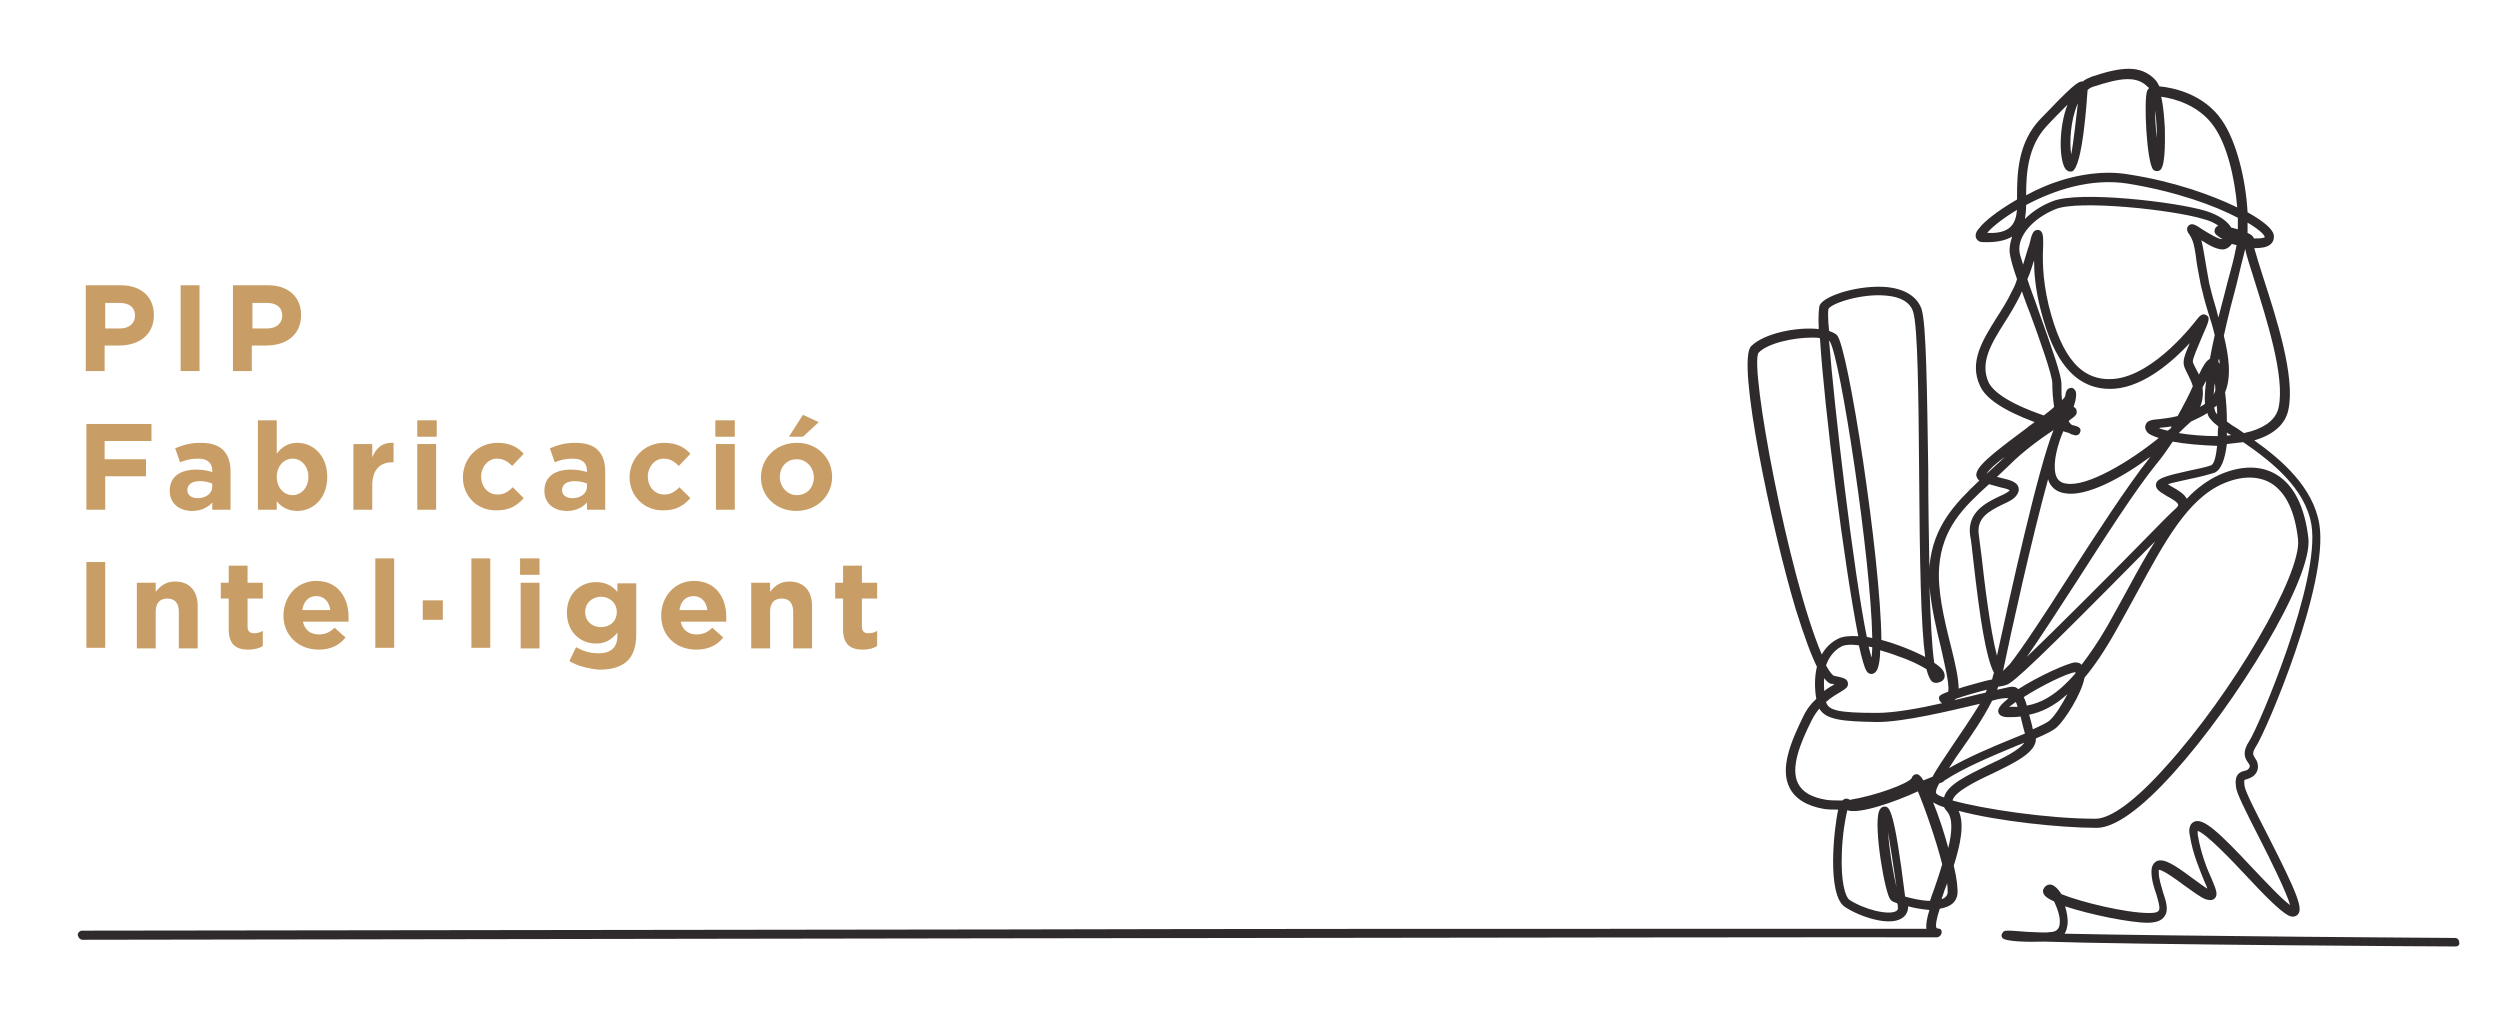 <?xml version="1.0" encoding="utf-8"?>
<!-- Generator: Adobe Illustrator 25.4.0, SVG Export Plug-In . SVG Version: 6.00 Build 0)  -->
<svg version="1.1" id="Livello_1" xmlns="http://www.w3.org/2000/svg" xmlns:xlink="http://www.w3.org/1999/xlink" x="0px" y="0px"
	 viewBox="0 0 411 167.9" style="enable-background:new 0 0 411 167.9;" xml:space="preserve">
<style type="text/css">
	.st0{fill:#2F2A2B;}
	.st1{fill:none;}
	.st2{enable-background:new    ;}
	.st3{fill:#C99D66;}
</style>
<g>
	<path class="st0" d="M403.7,155.6C403.7,155.6,403.7,155.6,403.7,155.6c-2.4,0-53.3-0.3-67.7-0.8c-2.5,0.1-6.4,0-6.8-0.6
		c-0.2-0.2-0.2-0.6,0-0.8c0.3-0.5,0.3-0.5,4.1-0.2c0.6,0,1.7,0.1,3,0.1c0.4,0,0.8-0.1,1.1-0.1c0.7-0.1,1.1-0.5,1.2-1.2
		c0.2-1.2-0.4-2.7-0.9-3.8c-0.9-0.4-1.5-0.8-1.7-1.2c-0.2-0.4-0.2-0.7,0.1-1.1c0.3-0.4,0.8-0.6,1.3-0.4c0.5,0.2,1,0.7,1.5,1.5
		c3.2,1.3,10.6,3.1,14.4,3.1c0.9,0,1.4-0.1,1.6-0.4c0.3-0.4-0.1-1.6-0.4-2.7c-0.4-1.1-0.8-2.4-0.8-3.7c0-1.1,0.5-1.5,0.8-1.7
		c1.2-0.6,3,0.6,5.7,2.6c1,0.7,2,1.5,2.7,1.9c-0.1-0.3-0.3-0.8-0.5-1.2c-0.7-1.8-1.9-4.4-2.4-7.6c-0.1-0.4-0.3-1.7,0.7-2.2
		c1.5-0.7,4,1.6,9.7,7.7c2.3,2.4,4.7,5,6.1,6c-0.6-2.1-3.3-7.6-5.1-11.1c-2.3-4.5-3.7-7.3-3.8-8.3c-0.3-2.1,0.6-2.5,1.5-2.7
		c0.4-0.1,0.5-0.2,0.7-0.5c0.1-0.3,0.1-0.4-0.2-0.8c-0.6-0.8-1-1.8,0.2-3.6c1.6-2.5,11.7-26.3,10.2-35.5c-1-6.1-6.7-10.5-11.2-13.6
		c0,0,0,0-0.1,0c-0.8,0.1-1.7,0.2-2.6,0.3c-0.3,2.4-0.9,4.2-2,4.7c-0.9,0.3-2.4,0.7-3.9,1c-1.2,0.3-2.9,0.6-3.8,0.9
		c0.3,0.2,0.6,0.4,0.8,0.5c0.9,0.5,1.9,1.1,2.3,1.9c1.7-1.8,3.5-3.1,5.5-4c3.5-1.5,6.7-1.5,9.2,0c2.9,1.7,4.7,5.3,5.3,10.5
		c0.7,6.7-11.9,27.2-22.2,38.6c-5.4,6-9.7,9-12.6,9c-5.9,0-16.4-1.1-22.7-2.8c1,2.2,0.3,5.5-0.8,9c0.5,2.1,0.7,3.9,0.6,4.7
		c-0.1,0.8-0.6,1.8-2.1,2.2c-0.2,0.1-0.5,0.1-0.8,0.2c-0.5,1.5-0.8,2.9-0.5,3.2l0,0c0.8,0.1,0.8,0.3,0.8,0.7c0,0.4-0.4,0.8-0.8,0.8
		c-0.1,0-0.1,0-0.2,0c-8.5-0.1-301.6,0.4-304.6,0.4c0,0,0,0,0,0c-0.4,0-0.7-0.3-0.8-0.7s0.3-0.8,0.7-0.8c0,0,76.2-0.1,152.4-0.2
		c38.1-0.1,76.2-0.1,104.8-0.1c14.3,0,26.2,0,34.5,0c4.2,0,7.4,0,9.7,0c0.7,0,1.3,0,1.8,0c-0.1-0.8,0.1-1.8,0.5-3.1
		c-1.2-0.1-2.4-0.3-3.5-0.6c0,0.9-0.4,1.6-1.1,2c-2.1,1.3-6.9-0.3-9.3-1.9c-3-2-1.8-12.9-1.1-16c-0.9,0-1.6,0-2.3-0.1
		c-2.9-0.5-4.8-1.7-5.7-3.5c-1.6-3.2,0.2-7.5,2.2-11.6c0.6-1.3,1.4-2.3,2.2-3c-0.3-1.7-0.3-3.6,0.1-5.3c-0.9-1.8-2-4.7-3.5-9.5
		c-3.9-13-9.8-40.8-7.3-43.2c2.1-2.1,7.5-3.2,11.1-2.8c-0.1-2.2,0-3.6,0.2-4c0.9-1.6,6.6-3.3,11-2.9c3,0.3,5,1.6,5.7,3.6
		c0.8,2.5,0.9,13.6,1.1,26.4c0,5.2,0.1,11.2,0.2,16.7c0-0.3,0-0.6,0-0.8c0.6-6.6,4.2-10.3,8.2-14.1c-0.3-0.2-0.4-0.5-0.5-0.8
		c-0.1-1.4,2.2-3.3,8-7.6c0.5-0.4,1-0.8,1.6-1.2c-5.1-1.9-8.1-3.9-9-6c-1.8-3.9,0.4-7.4,2.7-11.1c0.9-1.4,1.8-2.8,2.5-4.3
		c0.4-0.7,0.7-1.4,0.9-2.1c-0.7-2-1.1-3.5-1.2-4.3c-0.1-0.9,0.1-1.8,0.4-2.7c-1.2,0.7-2.8,1-4.9,0.9c-0.6,0-0.9-0.4-1-0.6
		c-0.3-0.6,0.1-1.3,0.5-1.7c0.8-1.1,3.1-2.9,6.2-4.7c0-0.1,0-0.2,0-0.4c0-3.8,0.1-9,3.9-12.9c4.9-5.1,6.1-6.2,6.9-6.1
		c0.5-0.4,1-0.6,1.5-0.8c4.8-1.6,8-2,10.4,0.5c0.3,0.3,0.5,0.7,0.7,1.1c2.2,0.2,7.3,1.2,10.3,5.6c2.4,3.5,3.9,9.7,4.2,15.1
		c2.5,1.4,4.1,2.7,4.3,3.7c0.1,0.7-0.1,1.3-0.7,1.7c-0.6,0.4-1.5,0.5-2.5,0.5c0.3,1.1,0.9,3,1.5,4.9c2.1,6.5,5.3,16.3,4.1,21.7
		c-0.5,2.4-2.5,4.1-5.6,5c4.5,3.2,9.7,7.7,10.7,13.8c1.6,9.8-8.7,33.9-10.4,36.5c-0.7,1.1-0.5,1.4-0.2,1.9c0.3,0.4,0.7,1.1,0.4,2.1
		c-0.4,1-1.2,1.2-1.7,1.4c-0.5,0.1-0.5,0.1-0.4,1.1c0.1,0.9,1.9,4.4,3.7,7.9c5.1,10,6,12.4,5,13.3c-0.2,0.2-0.7,0.5-1.5,0.1
		c-1.5-0.8-4.2-3.6-7-6.6c-2.6-2.8-6.6-6.9-7.9-7.3c0,0.1,0,0.3,0,0.6c0.5,3,1.5,5.6,2.3,7.3c0.7,1.7,1.1,2.6,0.5,3.2
		c-0.5,0.5-1.3,0.2-1.6,0.1c-0.9-0.4-2.1-1.3-3.5-2.3c-1.2-0.9-3.4-2.5-4.1-2.5c0,0,0,0,0,0c0,0,0,0.1,0,0.4c0,1.1,0.4,2.2,0.7,3.3
		c0.5,1.5,1,3,0.2,4c-0.5,0.7-1.4,1-2.8,1c-2.7,0-9.3-1.3-13.5-2.7c0.3,1,0.5,2.1,0.4,3c-0.1,0.6-0.2,1.1-0.5,1.5
		c18,0.4,63.7,0.7,64.2,0.7c0.4,0,0.7,0.3,0.7,0.8C404.4,155.3,404.1,155.6,403.7,155.6z M303.7,133.2c-0.3,1.2-0.8,3.9-0.9,7
		c-0.2,4.9,0.6,7.2,1.2,7.7c2.4,1.6,6.4,2.6,7.7,1.9c0.2-0.1,0.4-0.3,0.3-0.8c0-0.2,0-0.3-0.1-0.5c-0.6-0.2-1-0.4-1.1-0.6
		c-0.9-0.9-2.8-11.9-1.9-14.5c0.3-0.8,0.8-0.8,1-0.8c0.7,0.1,1.5,0.2,3.3,14.8c1.1,0.3,2.7,0.7,4.1,0.7c0.2-0.7,0.5-1.4,0.8-2.3
		c0.4-1.1,0.8-2.4,1.2-3.7c-1-4-2.9-9.4-4-12C311.4,131.9,305.6,133.9,303.7,133.2C303.8,133.2,303.8,133.2,303.7,133.2z
		 M320.1,145.2c-0.1,0.4-0.3,0.8-0.4,1.1c-0.2,0.5-0.3,1-0.5,1.5c0,0,0,0,0.1,0c0.5-0.2,0.8-0.5,0.9-1
		C320.2,146.5,320.2,145.9,320.1,145.2z M310.4,136.8c0.2,3,0.9,7.1,1.4,9.1C311.2,141.7,310.7,138.7,310.4,136.8z M317.8,131.9
		c0.9,2.2,1.8,4.9,2.5,7.5c0.6-2.5,0.8-4.8-0.2-6c-0.2-0.2-0.4-0.5-0.5-0.7C318.9,132.5,318.3,132.2,317.8,131.9z M321,131.6
		c5,1.4,15.7,3,23.5,3c2.5,0,6.6-3,11.5-8.5c11-12.1,22.4-31.7,21.8-37.4c-0.5-4.6-2-7.8-4.5-9.3c-2.1-1.2-4.8-1.2-7.8,0.1
		c-5.8,2.5-9.6,9.5-14,17.6c-1.2,2.2-2.4,4.4-3.7,6.7c-1.8,3.2-3.5,5.7-5.1,7.6c-0.5,2.7-3.2,6.9-4.5,8.1c-0.6,0.6-1.9,1.2-3.5,1.9
		c0.1,2.3-3.5,4-7.2,5.8C324.7,128.5,321.3,130.2,321,131.6C321,131.6,321,131.6,321,131.6z M299.1,116.5c-0.5,0.6-0.9,1.2-1.3,2
		c-1.8,3.6-3.5,7.7-2.2,10.3c0.7,1.4,2.2,2.3,4.7,2.7c0.7,0.1,1.6,0.1,2.6,0.1c0.2-0.2,0.4-0.3,0.6-0.3c0.1,0,0.4,0,0.6,0.2
		c4.3-0.7,9.7-2.7,10.2-3.6c0.1-0.4,0.5-0.7,1-0.6c0.2,0.1,0.6,0.4,0.9,1c0.5-0.2,1-0.4,1.5-0.6c0.7-1.3,1.8-2.9,3.2-5
		c1.5-2.2,3.2-4.7,4.6-7c-5.1,1.2-12.5,3-16.9,3C303.1,118.6,300.2,118.4,299.1,116.5z M318.8,128.8c-0.4,0.7-0.6,1.3-0.5,1.6
		c0.1,0.2,0.6,0.5,1.3,0.7c0.5-2.1,3.8-3.6,7.2-5.3c2.4-1.1,5.2-2.5,6-3.7c-0.5,0.2-1,0.4-1.5,0.6c-3.8,1.6-8.4,3.5-11.6,5.6
		c0,0-0.1,0-0.1,0.1C319.4,128.6,319.1,128.7,318.8,128.8z M327.5,115.2c-1.4,2.8-3.4,5.7-5.3,8.4c-0.6,0.8-1.2,1.8-1.8,2.7
		c3.1-1.8,7.1-3.5,10.3-4.8c0.7-0.3,1.5-0.6,2.2-0.9c-0.1-0.4-0.2-0.7-0.3-1.1c-0.1-0.5-0.3-1.1-0.4-1.7c-0.8,0.1-1.5,0.1-2.1,0.1
		c-1.4,0-1.6-0.7-1.6-1c0-0.6,0.7-1.3,1.7-2.1C329.5,114.7,328.5,114.9,327.5,115.2z M333.6,117.5c0.1,0.5,0.3,1,0.4,1.5
		c0.1,0.3,0.1,0.6,0.2,0.9c1.3-0.6,2.4-1.1,2.8-1.5c0.9-0.8,2-2.6,2.9-4.3C337.6,116.2,335.5,117.1,333.6,117.5z M300.2,115.4
		c0.4,1.4,2,1.8,8.4,1.8c2.7,0,6.8-0.7,10.7-1.6c-0.2-0.1-0.4-0.3-0.5-0.6c-0.1-0.5-0.1-0.7,1.5-1.3c0.2-1.3-0.6-4.4-1.2-7.2
		c-0.8-3.2-1.6-6.8-1.9-10.1c0.2,5.4,0.4,10.1,0.8,12.6c0.1,0,0.1,0.1,0.2,0.1c0.7,0.5,1.6,1.2,1.5,2.1c0,0.3-0.2,0.8-1,1
		c-0.3,0.1-0.7,0.1-1-0.1c-0.4-0.3-0.7-1-1-2.1c-1-0.6-2.5-1.4-4.6-2.1c-1-0.4-2-0.7-3-1c0,1.4-0.2,2.4-0.4,3
		c-0.2,0.5-0.5,0.8-0.9,0.9c-0.3,0-0.7,0-1-0.6c-0.3-0.5-0.7-1.9-1.2-4.1c-1.3-0.2-2.4-0.1-2.9,0.2c-1.3,0.7-2.1,1.9-2.5,3.1
		c0.9,1.6,1.3,1.7,1.3,1.7c1.4,0.3,2.2,0.4,2.3,1.2c0.1,0.7-0.5,1-1.3,1.5C302,114.1,301.1,114.6,300.2,115.4z M331.4,115.4
		c-0.4,0.3-0.8,0.6-1.1,0.8c0.4,0,0.9,0,1.4,0C331.6,115.9,331.5,115.6,331.4,115.4z M332.7,114.6c0.2,0.4,0.4,0.9,0.5,1.4
		c2.3-0.4,4.9-1.7,8-5.3c0-0.1,0-0.2,0-0.2C339.7,110.7,335.5,112.8,332.7,114.6z M321.5,114.9c0,0,0,0.1-0.1,0.1
		c0,0.1-0.1,0.1-0.1,0.1c1.8-0.4,3.6-0.9,5-1.2c0,0,0,0,0.1,0c0.1-0.2,0.2-0.3,0.2-0.5C325,113.8,322.9,114.4,321.5,114.9z
		 M299.9,111.5c-0.1,0.8,0,1.5,0,2.1c0.6-0.5,1.2-0.8,1.7-1.1c-0.1,0-0.2,0-0.3-0.1C301.1,112.5,300.6,112.4,299.9,111.5z
		 M328.5,112.9c-0.1,0.2-0.1,0.4-0.2,0.5c1.4-0.3,2.1-0.5,2.5-0.5c0.4,0,0.7,0.1,1,0.4c3.4-2.2,8.2-4.3,9.3-4.4
		c0.5,0,0.9,0.1,1.1,0.4c1.3-1.7,2.7-3.7,4.2-6.3c1.3-2.3,2.5-4.5,3.7-6.7c1.4-2.6,2.8-5.1,4.2-7.3c-0.6,0.6-1.3,1.3-2,2
		c-16.4,16.6-21.5,21.5-22.5,21.6C329.6,112.7,329.1,112.8,328.5,112.9z M327,79.6c-4.2,3.8-7.7,7.2-8.2,13.6
		c-0.3,3.8,0.8,8.6,1.9,12.9c0.8,3.2,1.3,5.5,1.3,7.1c0.6-0.2,1.2-0.4,2-0.6c1.1-0.3,2.4-0.7,3.5-0.9c0.1-0.4,0.2-0.8,0.3-1.1
		c-1.3-2.5-2.3-8.8-3.4-18.6c-0.2-1.6-0.3-3-0.5-3.9c-0.6-3.9,2.7-5.5,4.8-6.5c0.7-0.3,1.5-0.7,1.7-1c-0.3-0.2-1.1-0.4-1.6-0.5
		C328.2,79.9,327.6,79.8,327,79.6z M329.3,110.3C329.3,110.3,329.3,110.3,329.3,110.3c0.2-0.2,0.6-0.6,1.1-1.1
		c2-2.5,5.8-8.3,9.7-14.4c4.5-7,9.7-15,13.2-19.4c0.1-0.1,0.1-0.2,0.2-0.3c-4.7,3.5-10.5,6.6-14,6c-1.4-0.2-2.4-1-2.8-2.3
		C334,88.6,330.6,104,329.3,110.3z M307.2,106.3c0.2,0.7,0.3,1.3,0.5,1.8c0-0.5,0.1-1,0.1-1.7C307.6,106.4,307.4,106.3,307.2,106.3z
		 M309.3,105.2c2.6,0.7,5.3,1.8,7.2,2.8c-0.7-5.1-0.9-15.2-1-30.9c-0.1-11.6-0.2-23.6-1-25.9c-0.5-1.5-2-2.4-4.4-2.6
		c-4.1-0.4-9.1,1.3-9.5,2.2c-0.1,0.3-0.1,1.6,0.1,3.6c0.5,0.2,1,0.4,1.3,0.7C303.8,56.9,309.2,91.8,309.3,105.2z M357.2,72.6
		c-0.8,1.2-1.7,2.5-2.7,3.7c-3.5,4.3-8.6,12.3-13.1,19.3c-3.1,4.8-6.1,9.4-8.2,12.4c4.8-4.6,13-12.8,18.1-18c3.4-3.5,5.9-6,6.5-6.5
		c0.2-0.2,0.3-0.4,0.3-0.5c0-0.4-1.2-1.1-1.8-1.4c-0.8-0.5-1.4-0.8-1.7-1.3c-0.2-0.3-0.2-0.6-0.1-0.9c0.3-0.8,1.7-1.2,5.3-2
		c1.4-0.3,2.9-0.6,3.7-0.9c0.5-0.2,0.8-1.4,1-3.2C361.9,73.2,359.3,73,357.2,72.6z M328.3,78.4c0.3,0.1,0.5,0.1,0.8,0.2
		c1.3,0.3,2.4,0.6,2.7,1.4c0.1,0.3,0.2,0.7-0.2,1.3c-0.4,0.7-1.2,1.1-2.3,1.6c-2.5,1.2-4.3,2.3-4,4.9c0.1,0.9,0.3,2.3,0.5,3.9
		c0.4,3.7,1.4,12,2.5,16.1c2.1-9.7,6.8-31,9.3-37.1c-2.1,1.4-4.9,3.4-7.3,5.8C329.6,77.2,328.9,77.8,328.3,78.4z M297.9,55.5
		c-3,0-7.3,0.9-8.8,2.5c-1.5,2.3,4.9,36.7,10.4,49.6c0,0,0,0,0,0c0.6-1.1,1.5-2,2.7-2.6c0.8-0.4,2-0.5,3.3-0.4
		c-2.3-11.6-5.6-37.6-6.3-49C298.8,55.5,298.3,55.5,297.9,55.5z M306.9,104.7c0.3,0.1,0.6,0.1,0.9,0.2c-0.2-13-5.3-46.4-7-48.8
		c0,0-0.1-0.1-0.1-0.1C301.6,67.4,304.7,93.8,306.9,104.7z M339.2,70.9c-0.9,2.1-1.7,5-1.3,6.9c0.2,1,0.8,1.6,1.8,1.7
		c3.4,0.6,10.4-3.6,15.2-7.5c-1-0.3-1.8-0.7-2-1.1c-0.3-0.4-0.3-0.8-0.1-1.2c0.3-0.6,1-0.7,2.2-0.8c0.8-0.1,1.8-0.2,3-0.5
		c1-1.8,1.9-3.5,2.5-4.9c-0.2-0.7-0.5-1.3-0.8-1.9c-0.4-0.8-0.8-1.5-0.7-2.2c0-0.6,0.4-1.6,1-3c-2.7,2.9-7.4,7.1-12.3,7.5
		c-7.9,0.6-10.8-7.3-12.3-13.3c-0.8-3.2-1-5.8-1-7.8c-0.3,0.9-0.6,2-1.1,3.1c0.5,1.6,1.2,3.3,1.8,5.1c2.3,6.4,3.8,10.7,3.8,12.1
		c0,1,0,1.9,0.1,2.7c0.3-0.3,0.4-0.5,0.5-0.6c0.1-0.8,0.3-1.3,0.8-1.4c0.3-0.1,0.6,0,0.8,0.3c0.4,0.4,0.2,1.6-0.2,2.8
		c0.3,0.1,0.5,0.4,0.5,0.7c0.1,0.5-0.2,0.8-1.2,1.5c0,0.1-0.1,0.1-0.1,0.2c0.2,0.3,0.4,0.5,0.6,0.6c0,0,0.1,0,0.1,0
		c0.8,0.2,1.4,0.4,1.2,1.1c-0.2,0.7-0.9,0.6-1.1,0.5c-0.3-0.1-0.5-0.1-0.7-0.3C339.8,71.1,339.5,71,339.2,70.9z M355.8,79.4
		C355.8,79.4,355.8,79.4,355.8,79.4C355.8,79.4,355.8,79.4,355.8,79.4z M326.6,77.9C326.6,77.9,326.6,77.9,326.6,77.9
		c0.9-0.8,1.7-1.6,2.6-2.4c0.1-0.1,0.3-0.3,0.4-0.4C328.1,76.2,326.9,77.3,326.6,77.9z M326.3,77.7
		C326.3,77.7,326.3,77.7,326.3,77.7C326.3,77.7,326.3,77.7,326.3,77.7z M358.2,71.2c1.8,0.3,4.1,0.5,6.4,0.5c0-0.5,0-1.1,0.1-1.6
		c-0.5-0.4-0.9-0.7-1.2-1.1c-0.3-0.3-0.5-0.6-0.6-1.1c-0.9,0.6-1.9,1-2.7,1.4C359.5,69.9,358.9,70.5,358.2,71.2z M366.1,71.1
		c0,0.2,0,0.3,0,0.5c0.2,0,0.5,0,0.7-0.1C366.5,71.4,366.3,71.3,366.1,71.1z M366.1,69.3c0.5,0.4,1.1,0.8,1.8,1.2
		c0.3,0.2,0.7,0.5,1,0.7c0.4-0.1,0.8-0.2,1.2-0.3c2.6-0.8,4.1-2.1,4.5-3.9c1.1-5-2-14.6-4-21c-0.8-2.5-1.3-4.1-1.5-5.1
		c0,0.2-0.1,0.3-0.1,0.5c-0.3,1.2-0.8,3.1-1.3,5.3c-0.6,2.2-1.4,5.3-2.1,8.5c0.8,3.3,1.3,6.7,0.2,9.3C366,66,366.1,67.7,366.1,69.3z
		 M354.9,70.4c0.4,0.1,0.9,0.3,1.5,0.4c0.1-0.1,0.2-0.2,0.4-0.3c0.1-0.1,0.2-0.3,0.2-0.4c-0.7,0.1-1.3,0.2-1.8,0.2
		C355.1,70.4,355,70.4,354.9,70.4z M332.4,47.9c-0.1,0.2-0.2,0.5-0.3,0.7c-0.8,1.6-1.7,3.1-2.6,4.5c-2.2,3.5-4,6.5-2.6,9.7
		c0.6,1.3,2.7,3.3,9.1,5.5c0.6-0.5,1.2-0.9,1.7-1.4c-0.2-1.3-0.3-2.6-0.3-3.9c0-1.3-2-7-3.7-11.6C333.2,50.2,332.8,49,332.4,47.9z
		 M364,67c0.1,0.4,0.2,0.8,0.4,1c0,0,0.1,0.1,0.1,0.1c0-0.5,0-1-0.1-1.5C364.4,66.7,364.2,66.9,364,67z M362.1,63.7
		c0.1,0.9,0.1,2-0.4,3.2c0.3-0.2,0.5-0.3,0.8-0.5c-0.1-1,0-2.3,0.2-3.8C362.5,62.9,362.3,63.3,362.1,63.7z M341.1,64.9L341.1,64.9
		L341.1,64.9z M364.1,63c-0.1,0.7-0.1,1.3-0.2,1.9c0.1-0.2,0.2-0.4,0.3-0.7C364.2,63.8,364.2,63.4,364.1,63z M335,37.8
		c0.2,0,0.5,0.1,0.6,0.3c0.3,0.4,0.3,0.9,0.3,2.1c-0.1,1.9-0.2,5.4,0.9,10c2.2,8.8,5.5,12.5,10.7,12.1c6.8-0.6,13.5-9.6,13.6-9.7
		c0.4-0.5,0.9-1.2,1.6-0.8c0.7,0.4,0.5,0.9-0.7,3.6c-0.6,1.4-1.5,3.5-1.5,4c0,0.3,0.3,0.8,0.6,1.4c0.1,0.2,0.3,0.5,0.4,0.8
		c0.7-1.5,1.2-2.3,1.8-2.6c0.2-1.2,0.5-2.5,0.8-3.9c-0.3-1.3-0.7-2.6-1.1-3.8c-0.5-1.6-0.9-3.2-1.2-4.5c-0.4-2.1-0.7-3.6-0.8-4.7
		c-0.3-1.9-0.4-2.5-1.1-3.6c-0.2-0.2-0.6-0.9-0.1-1.4c0.5-0.5,1.1-0.2,2.4,0.7c0.8,0.5,2.6,1.6,3.1,1.5c0,0,0.1,0,0.1,0
		c-0.2-0.1-0.4-0.2-0.5-0.3c-0.3-0.2-1-0.6-0.8-1.2c0-0.1,0.1-0.5,0.6-0.7c-0.6-0.4-1.3-0.8-2.5-1.1c-4.9-1.5-20.6-3.2-24.3-1.6
		c-3.7,1.5-6.2,4.4-5.9,6.9c0,0.4,0.3,1.2,0.6,2.2c0.4-1.3,0.7-2.4,1-3.2C334,38.6,334.2,37.8,335,37.8z M364.7,59.5
		c0.1,0.1,0.1,0.2,0.2,0.3c0-0.3,0-0.6-0.1-0.8C364.7,59.2,364.7,59.4,364.7,59.5z M361.9,39.5c0.2,0.7,0.3,1.4,0.5,2.5
		c0.2,1.1,0.4,2.5,0.8,4.6c0.3,1.3,0.7,2.8,1.2,4.4c0.1,0.4,0.2,0.8,0.3,1.2c0.5-1.9,1-3.8,1.5-5.8c0.6-2.2,1.1-4,1.3-5.2
		c0.1-0.3,0.1-0.6,0.2-0.9c-0.3-0.1-0.5-0.1-0.8-0.2c-0.3,0.5-0.8,0.8-1.3,0.9C364.7,41.1,363.4,40.5,361.9,39.5z M370.6,39.2
		c0.8,0,1.4,0,1.7-0.2c0.1,0,0.1,0,0-0.1c-0.1-0.4-1.1-1.3-2.8-2.3c0,0.6,0,1.1,0,1.7c0.5,0.2,0.9,0.5,1,0.8
		C370.5,39.1,370.5,39.2,370.6,39.2z M326.7,38.3c2.8,0.1,4.2-0.7,4.7-2.6c0.1-0.3,0.1-0.7,0.2-1.2C329.1,36,327.3,37.5,326.7,38.3z
		 M366.8,37.4c0.4,0.1,0.7,0.2,1.1,0.3c0-0.6,0-1.3,0-1.9c-3.8-2-10.1-4.3-18-5.6c-6.2-1-12.3,1.1-16.8,3.5c0,0.9-0.1,1.7-0.2,2.3
		c1.2-1.2,2.7-2.2,4.5-2.9c4.3-1.8,20.5,0.1,25.3,1.6C364.9,35.4,366.2,36.4,366.8,37.4z M346.7,28.4c1.1,0,2.3,0.1,3.4,0.3
		c7.1,1.1,13.4,3.3,17.7,5.4c-0.4-4.9-1.7-10.4-3.9-13.4c-2.4-3.4-6.4-4.5-8.6-4.8c0.4,1.7,0.5,3.7,0.6,5.1c0,1,0.2,6-0.7,6.9
		c-0.3,0.3-0.9,0.3-1.2,0c-1.1-1.2-1.6-11.6-1-13c0.1-0.2,0.2-0.3,0.3-0.4c-0.1-0.1-0.1-0.2-0.2-0.2c-1.8-1.9-4.5-1.5-8.8-0.1
		c-0.4,0.1-0.8,0.3-1.1,0.6c-0.1,1.3-0.8,12.9-2.6,13.4c-0.2,0-0.8,0.1-1.2-0.7c-0.9-1.8-0.9-6.7,0.5-10.3c-1.1,1.1-2.4,2.4-3.4,3.5
		c-3.2,3.4-3.4,8-3.4,11.4C336.9,30,341.8,28.4,346.7,28.4z M341.6,17c0,0.1-0.1,0.2-0.1,0.2c-1.1,2.7-1.3,6.1-1,8.2
		C340.9,23.4,341.3,19.5,341.6,17z M354.3,18.1c0,1.4,0.1,3.1,0.3,4.6C354.6,21.2,354.5,19.6,354.3,18.1z"/>
</g>
<g>
	<g>
		<rect x="12.4" y="46.3" class="st1" width="180.8" height="84"/>
	</g>
	<g class="st2">
		<path class="st3" d="M14.1,46.9h5.8c3.4,0,5.4,2,5.4,4.9v0c0,3.3-2.5,5-5.7,5h-2.4V61h-3.1V46.9z M19.7,54c1.6,0,2.5-0.9,2.5-2.1
			v0c0-1.4-1-2.1-2.5-2.1h-2.4V54H19.7z"/>
		<path class="st3" d="M29.7,46.9h3.1V61h-3.1V46.9z"/>
		<path class="st3" d="M38.3,46.9h5.8c3.4,0,5.4,2,5.4,4.9v0c0,3.3-2.5,5-5.7,5h-2.4V61h-3.1V46.9z M43.9,54c1.6,0,2.5-0.9,2.5-2.1
			v0c0-1.4-1-2.1-2.5-2.1h-2.4V54H43.9z"/>
	</g>
	<g class="st2">
		<path class="st3" d="M14.1,69.7h10.8v2.8h-7.7v3H24v2.8h-6.7v5.5h-3.1V69.7z"/>
		<path class="st3" d="M27.9,80.7L27.9,80.7c0-2.4,1.8-3.5,4.4-3.5c1.1,0,1.9,0.2,2.6,0.4v-0.2c0-1.3-0.8-2-2.3-2
			c-1.2,0-2,0.2-3,0.6l-0.8-2.3c1.2-0.5,2.4-0.9,4.2-0.9c1.7,0,2.9,0.4,3.7,1.2c0.8,0.8,1.2,2,1.2,3.5v6.3h-3v-1.2
			c-0.7,0.8-1.8,1.4-3.3,1.4C29.5,84,27.9,82.8,27.9,80.7z M34.9,80v-0.5c-0.5-0.2-1.2-0.4-2-0.4c-1.3,0-2.1,0.5-2.1,1.5v0
			c0,0.8,0.7,1.3,1.7,1.3C33.9,81.9,34.9,81.1,34.9,80z"/>
		<path class="st3" d="M45.5,82.4v1.4h-3.1V69.1h3.1v5.5c0.7-1,1.8-1.8,3.4-1.8c2.5,0,4.9,2,4.9,5.6v0c0,3.6-2.4,5.6-4.9,5.6
			C47.3,84,46.2,83.3,45.5,82.4z M50.7,78.4L50.7,78.4c0-1.8-1.2-3-2.6-3c-1.4,0-2.6,1.2-2.6,3v0c0,1.8,1.2,3,2.6,3
			C49.5,81.4,50.7,80.2,50.7,78.4z"/>
		<path class="st3" d="M58.1,73h3.1v2.2c0.6-1.5,1.6-2.5,3.5-2.4V76h-0.2c-2,0-3.3,1.2-3.3,3.8v4h-3.1V73z"/>
		<path class="st3" d="M68.6,69.1h3.2v2.7h-3.2V69.1z M68.6,73h3.1v10.8h-3.1V73z"/>
		<path class="st3" d="M76.1,78.5L76.1,78.5c0-3.1,2.4-5.7,5.7-5.7c2,0,3.3,0.7,4.3,1.8l-1.9,2c-0.7-0.7-1.4-1.2-2.5-1.2
			c-1.5,0-2.6,1.4-2.6,2.9v0c0,1.7,1.1,3,2.7,3c1,0,1.7-0.4,2.5-1.2l1.8,1.8c-1.1,1.2-2.3,2-4.4,2C78.4,84,76.1,81.5,76.1,78.5z"/>
		<path class="st3" d="M89.5,80.7L89.5,80.7c0-2.4,1.8-3.5,4.4-3.5c1.1,0,1.9,0.2,2.6,0.4v-0.2c0-1.3-0.8-2-2.3-2
			c-1.2,0-2,0.2-3,0.6l-0.8-2.3c1.2-0.5,2.4-0.9,4.2-0.9c1.7,0,2.9,0.4,3.7,1.2c0.8,0.8,1.2,2,1.2,3.5v6.3h-3v-1.2
			c-0.7,0.8-1.8,1.4-3.3,1.4C91.1,84,89.5,82.8,89.5,80.7z M96.5,80v-0.5c-0.5-0.2-1.2-0.4-2-0.4c-1.3,0-2.1,0.5-2.1,1.5v0
			c0,0.8,0.7,1.3,1.7,1.3C95.5,81.9,96.5,81.1,96.5,80z"/>
		<path class="st3" d="M103.5,78.5L103.5,78.5c0-3.1,2.4-5.7,5.7-5.7c2,0,3.3,0.7,4.3,1.8l-1.9,2c-0.7-0.7-1.4-1.2-2.5-1.2
			c-1.5,0-2.6,1.4-2.6,2.9v0c0,1.7,1.1,3,2.7,3c1,0,1.7-0.4,2.5-1.2l1.8,1.8c-1.1,1.2-2.3,2-4.4,2C105.9,84,103.5,81.5,103.5,78.5z"
			/>
		<path class="st3" d="M117.6,69.1h3.2v2.7h-3.2V69.1z M117.7,73h3.1v10.8h-3.1V73z"/>
		<path class="st3" d="M125.1,78.5L125.1,78.5c0-3.2,2.5-5.7,5.9-5.7c3.4,0,5.8,2.5,5.8,5.6v0c0,3.1-2.5,5.6-5.9,5.6
			C127.6,84,125.1,81.6,125.1,78.5z M133.8,78.5L133.8,78.5c0-1.6-1.2-3-2.8-3c-1.8,0-2.8,1.4-2.8,2.9v0c0,1.6,1.2,3,2.8,3
			C132.8,81.4,133.8,80,133.8,78.5z M132,68.2l2.6,1.2l-2.6,2.4h-2.3L132,68.2z"/>
	</g>
	<g class="st2">
		<path class="st3" d="M14.2,92.4h3.1v14.1h-3.1V92.4z"/>
		<path class="st3" d="M22.5,95.8h3.1v1.5c0.7-0.9,1.6-1.7,3.2-1.7c2.3,0,3.7,1.5,3.7,4v7h-3.1v-6c0-1.5-0.7-2.2-1.9-2.2
			s-1.9,0.7-1.9,2.2v6h-3.1V95.8z"/>
		<path class="st3" d="M37.6,103.5v-5.1h-1.3v-2.6h1.3V93h3.1v2.8h2.5v2.6h-2.5v4.6c0,0.7,0.3,1.1,1,1.1c0.6,0,1.1-0.1,1.5-0.4v2.5
			c-0.6,0.4-1.4,0.6-2.4,0.6C38.9,106.8,37.6,106,37.6,103.5z"/>
		<path class="st3" d="M46.6,101.2L46.6,101.2c0-3.1,2.2-5.7,5.4-5.7c3.6,0,5.3,2.8,5.3,5.9c0,0.2,0,0.5,0,0.8h-7.5
			c0.3,1.4,1.3,2.1,2.6,2.1c1,0,1.8-0.3,2.6-1.1l1.8,1.6c-1,1.3-2.5,2-4.4,2C49.1,106.8,46.6,104.5,46.6,101.2z M54.3,100.3
			c-0.2-1.4-1-2.3-2.3-2.3c-1.3,0-2.1,0.9-2.3,2.3H54.3z"/>
		<path class="st3" d="M61.7,91.8h3.1v14.7h-3.1V91.8z"/>
		<path class="st3" d="M69.5,98.7h3.3v3.2h-3.3V98.7z"/>
		<path class="st3" d="M77.5,91.8h3.1v14.7h-3.1V91.8z"/>
		<path class="st3" d="M85.5,91.8h3.2v2.7h-3.2V91.8z M85.6,95.8h3.1v10.8h-3.1V95.8z"/>
		<path class="st3" d="M93.6,108.7l1.1-2.3c1.1,0.6,2.2,1,3.7,1c2.1,0,3.1-1,3.1-2.9v-0.5c-0.9,1.1-1.9,1.8-3.5,1.8
			c-2.5,0-4.8-1.8-4.8-5.1v0c0-3.2,2.3-5,4.8-5c1.7,0,2.7,0.7,3.5,1.6v-1.4h3.1v8.4c0,1.9-0.5,3.4-1.4,4.3c-1,1-2.6,1.5-4.7,1.5
			C96.6,109.9,95,109.5,93.6,108.7z M101.4,100.6L101.4,100.6c0-1.5-1.2-2.5-2.6-2.5s-2.6,1-2.6,2.5v0c0,1.5,1.1,2.5,2.6,2.5
			S101.4,102.1,101.4,100.6z"/>
		<path class="st3" d="M108.7,101.2L108.7,101.2c0-3.1,2.2-5.7,5.4-5.7c3.6,0,5.3,2.8,5.3,5.9c0,0.2,0,0.5,0,0.8h-7.5
			c0.3,1.4,1.3,2.1,2.6,2.1c1,0,1.8-0.3,2.6-1.1l1.8,1.6c-1,1.3-2.5,2-4.4,2C111.1,106.8,108.7,104.5,108.7,101.2z M116.3,100.3
			c-0.2-1.4-1-2.3-2.3-2.3c-1.3,0-2.1,0.9-2.3,2.3H116.3z"/>
		<path class="st3" d="M123.5,95.8h3.1v1.5c0.7-0.9,1.6-1.7,3.2-1.7c2.3,0,3.7,1.5,3.7,4v7h-3.1v-6c0-1.5-0.7-2.2-1.9-2.2
			s-1.9,0.7-1.9,2.2v6h-3.1V95.8z"/>
		<path class="st3" d="M138.6,103.5v-5.1h-1.3v-2.6h1.3V93h3.1v2.8h2.5v2.6h-2.5v4.6c0,0.7,0.3,1.1,1,1.1c0.6,0,1.1-0.1,1.5-0.4v2.5
			c-0.6,0.4-1.4,0.6-2.4,0.6C139.9,106.8,138.6,106,138.6,103.5z"/>
	</g>
</g>
</svg>
